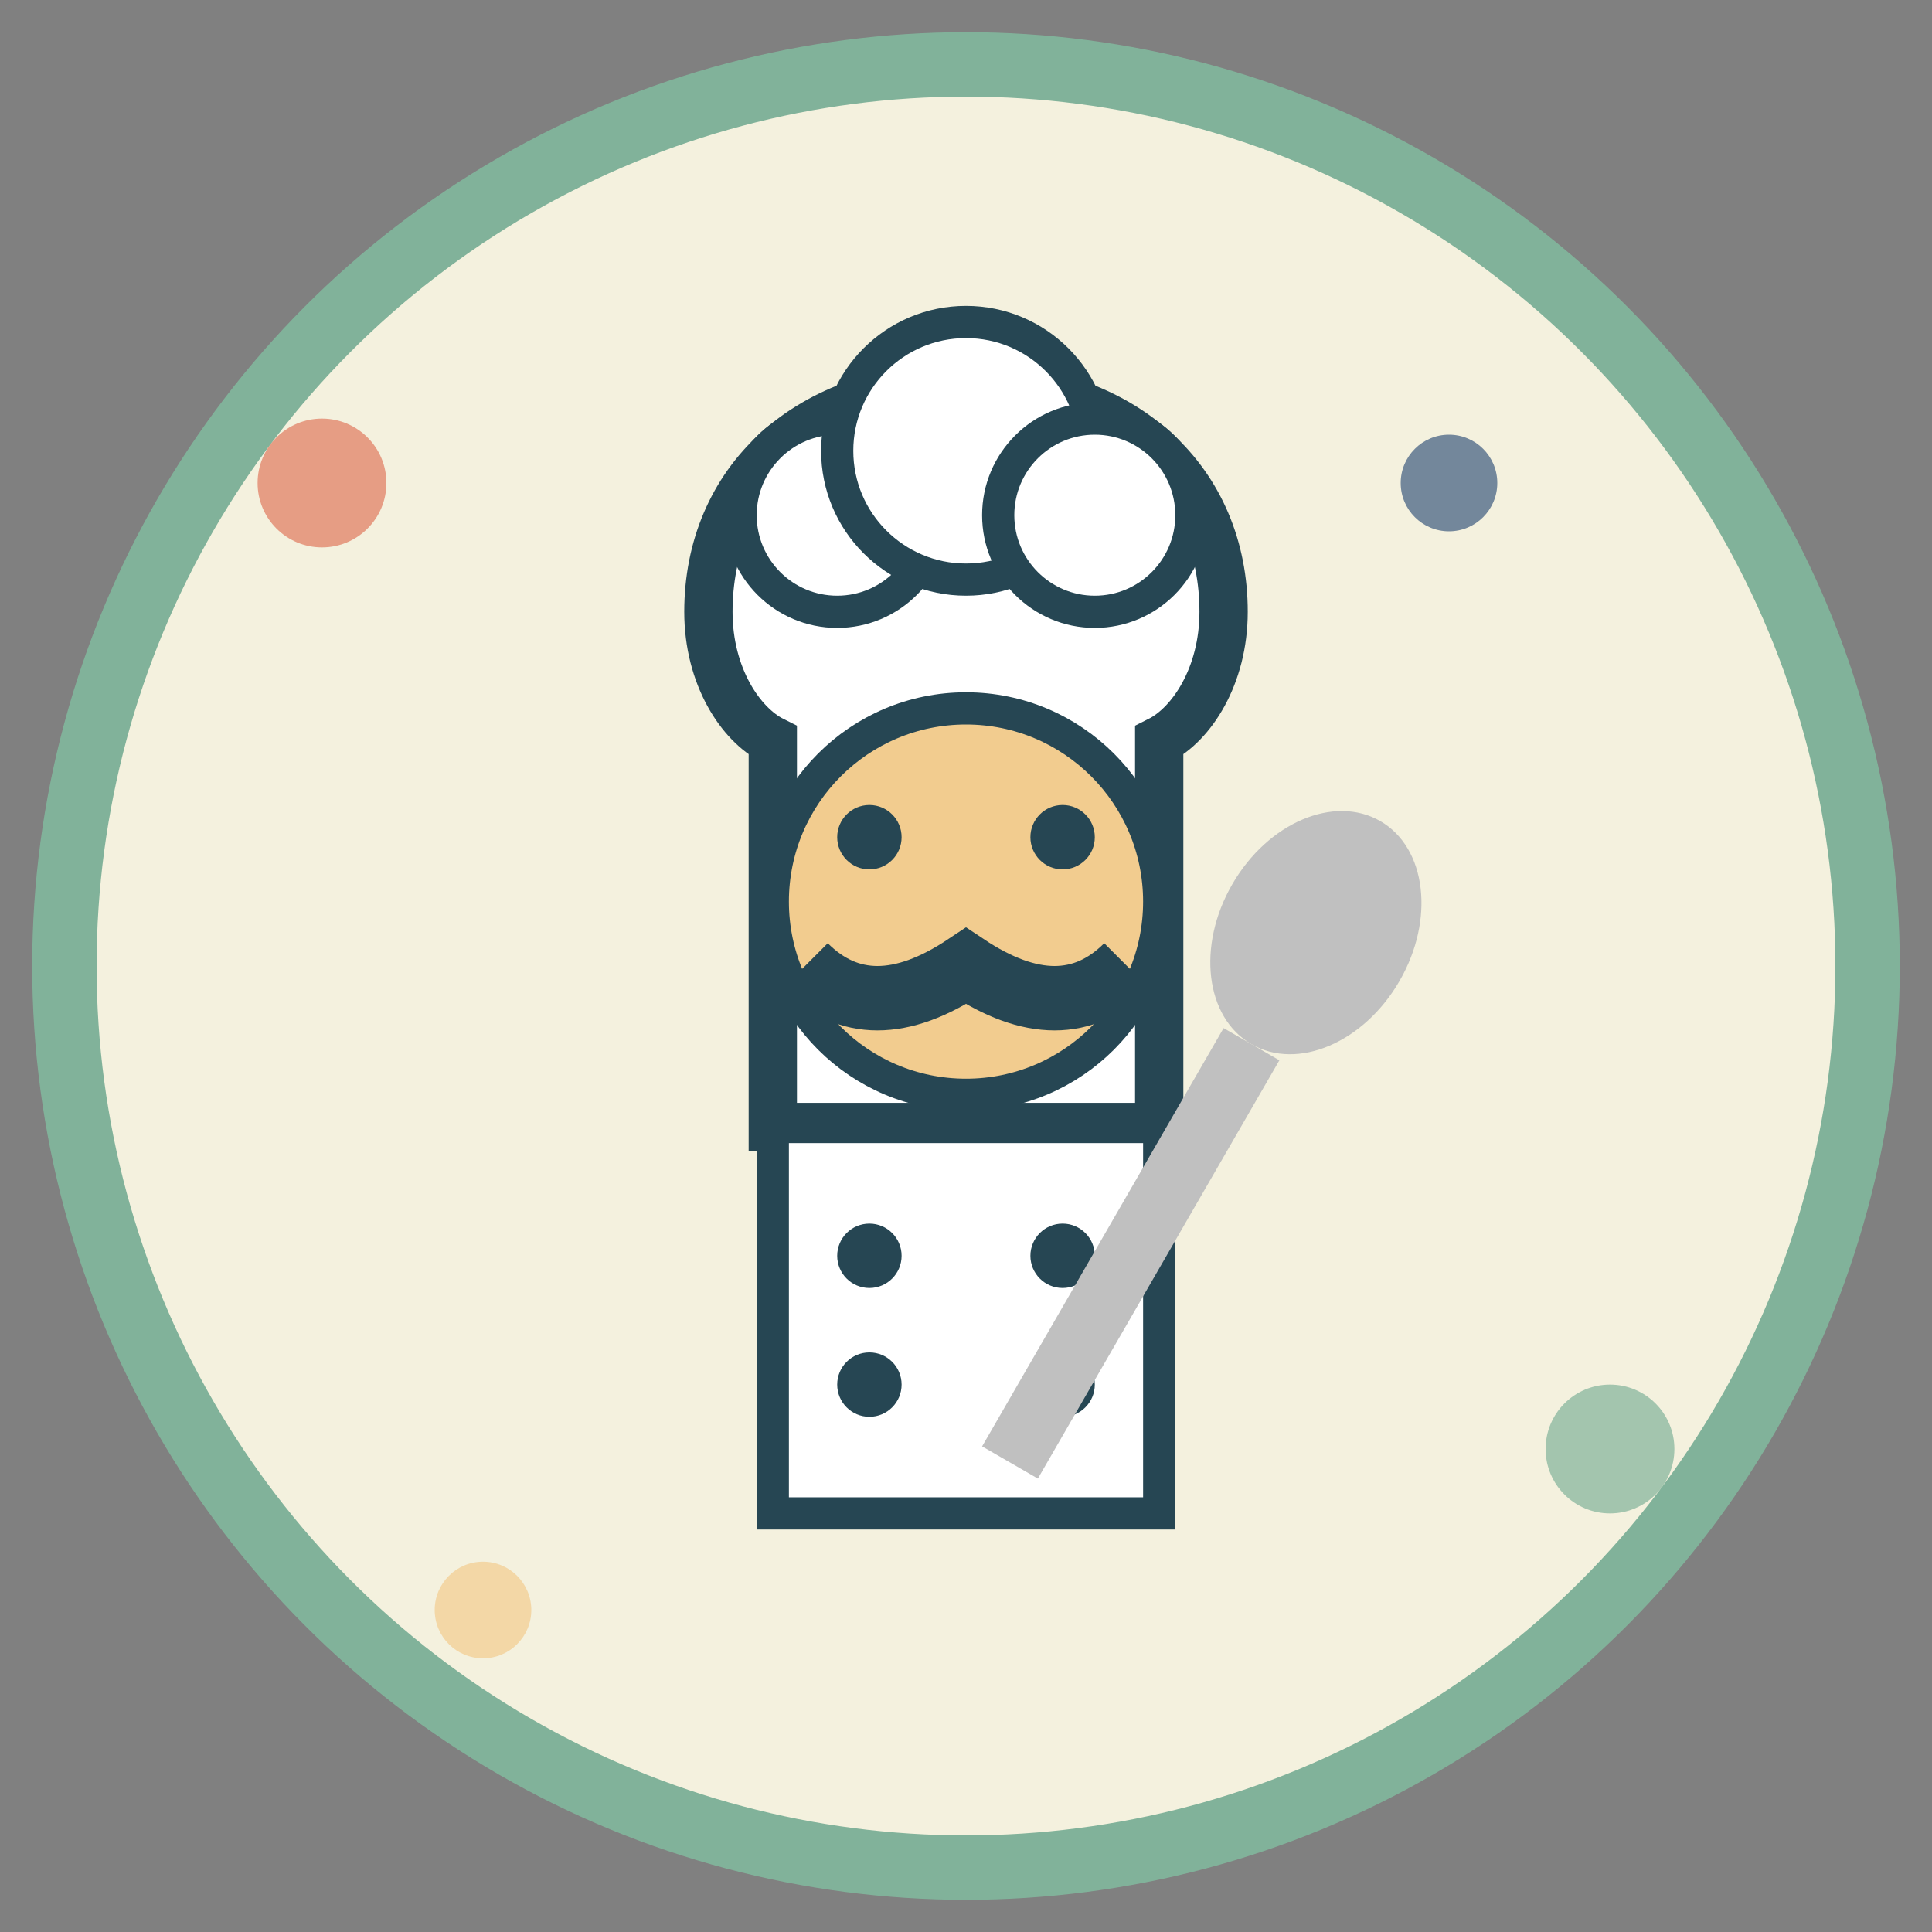 <svg width="60" height="60" viewBox="0 0 60 60" xmlns="http://www.w3.org/2000/svg">
  <rect x="0" y="0" width="60" height="60" fill="#808080" stroke="none"/>
  <!-- Background circle -->
  <circle cx="30" cy="30" r="28" fill="#f4f1de" stroke="#81b29a" stroke-width="2"/>
  
  <!-- Chef's hat -->
  <path d="M30 12 C25 12, 22 15, 22 19 C22 21, 23 22.5, 24 23 L24 35 L36 35 L36 23 C37 22.5, 38 21, 38 19 C38 15, 35 12, 30 12 Z" fill="#ffffff" stroke="#264653" stroke-width="1.5"/>
  
  <!-- Hat puffs -->
  <circle cx="26" cy="16" r="3" fill="#ffffff" stroke="#264653" stroke-width="1"/>
  <circle cx="30" cy="14" r="4" fill="#ffffff" stroke="#264653" stroke-width="1"/>
  <circle cx="34" cy="16" r="3" fill="#ffffff" stroke="#264653" stroke-width="1"/>
  
  <!-- Face -->
  <circle cx="30" cy="28" r="6" fill="#f2cc8f" stroke="#264653" stroke-width="1"/>
  
  <!-- Eyes -->
  <circle cx="27" cy="26" r="1" fill="#264653"/>
  <circle cx="33" cy="26" r="1" fill="#264653"/>
  
  <!-- Mustache -->
  <path d="M25 30 Q27 32 30 30 Q33 32 35 30" stroke="#264653" stroke-width="2" fill="none"/>
  
  <!-- Chef's jacket -->
  <rect x="24" y="35" width="12" height="12" fill="#ffffff" stroke="#264653" stroke-width="1"/>
  
  <!-- Buttons -->
  <circle cx="27" cy="39" r="1" fill="#264653"/>
  <circle cx="33" cy="39" r="1" fill="#264653"/>
  <circle cx="27" cy="43" r="1" fill="#264653"/>
  <circle cx="33" cy="43" r="1" fill="#264653"/>
  
  <!-- Spoon -->
  <g transform="translate(42, 25) rotate(30)">
    <rect x="0" y="8" width="2" height="15" fill="#c0c0c0"/>
    <ellipse cx="1" cy="4" rx="3" ry="4" fill="#c0c0c0"/>
  </g>
  
  <!-- Decorative elements -->
  <circle cx="10" cy="15" r="2" fill="#e07a5f" opacity="0.7"/>
  <circle cx="50" cy="45" r="2" fill="#81b29a" opacity="0.7"/>
  <circle cx="15" cy="50" r="1.5" fill="#f2cc8f" opacity="0.7"/>
  <circle cx="45" cy="15" r="1.5" fill="#3d5a80" opacity="0.7"/>
</svg>
